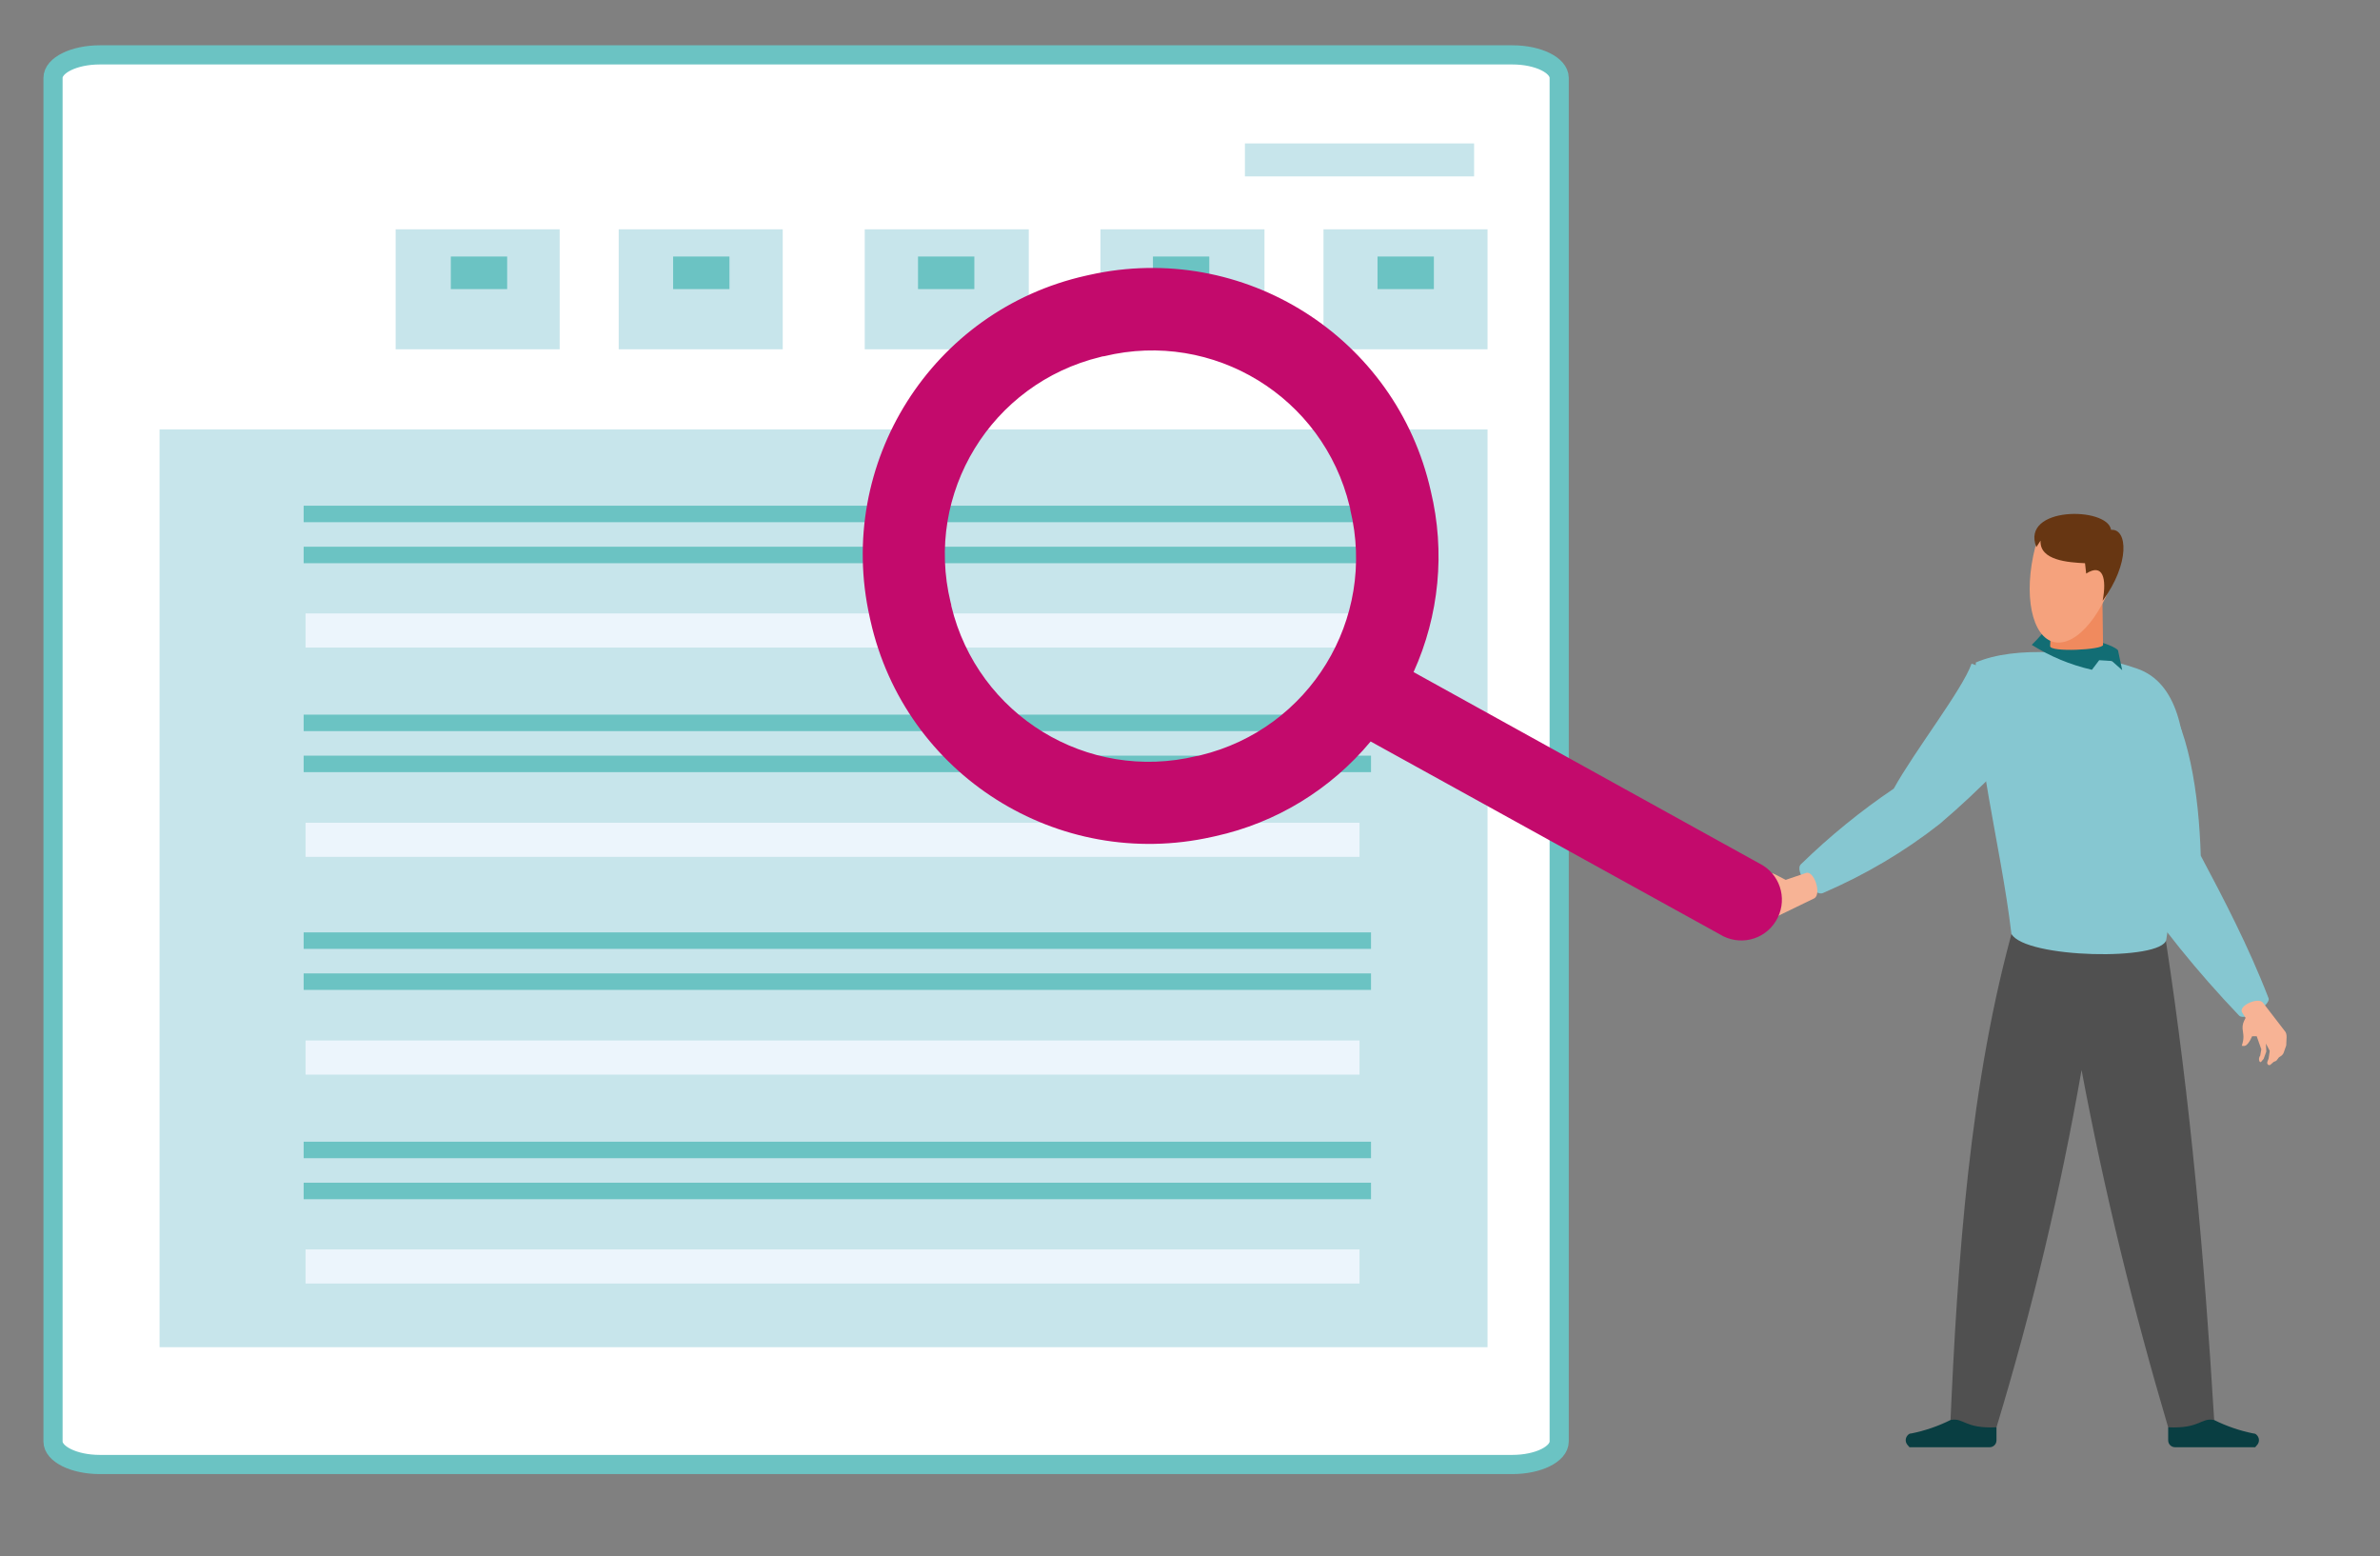 <?xml version="1.0" encoding="utf-8"?>
<!-- Generator: Adobe Illustrator 26.3.1, SVG Export Plug-In . SVG Version: 6.00 Build 0)  -->
<svg version="1.1" id="Ebene_1" xmlns="http://www.w3.org/2000/svg" xmlns:xlink="http://www.w3.org/1999/xlink" x="0px" y="0px"
	 viewBox="0 0 621 406" style="enable-background:new 0 0 621 406;" xml:space="preserve">
<rect x="0" y="0" width="621" height="406" fill="#808080" stroke="none"/>
<style type="text/css">
	.st0{fill:#FCFDFE;}
	.st1{fill:#FFFFFF;}
	.st2{fill:#ECF5FC;}
	.st3{fill:none;stroke:#6BC3C3;stroke-width:5;stroke-miterlimit:10;}
	.st4{fill:#C30A6C;}
	.st5{fill:#C7E5EB;}
	.st6{fill:#6BC3C3;}
	.st7{fill:#86C7D1;}
	.st8{fill:#505050;}
	.st9{fill:#126D74;}
	.st10{fill:#F08A5E;}
	.st11{fill:#F5A27D;}
	.st12{fill:#F7B395;}
	.st13{fill:#093E42;}
	.st14{fill:#673612;}
</style>
<path id="Pfad_2011" class="st0" d="M66.6,166.7v3.3h-2.9v1.9h2.9v3.3h1.8v-3.3h2.9V170h-2.9v-3.3H66.6z"/>
<path id="Pfad_2013" class="st0" d="M121.4,94.2h-4.5v-3h4.5V86h2.8v5.2h4.5v3h-4.5v5.2h-2.8V94.2z"/>
<g id="Gruppe_877" transform="translate(-6074.668 -833.285)">
	<path id="Pfad_11613" class="st1" d="M6469.3,1215.3h-368.6c-6.7,0-12.2-2.7-12.2-6V853.6c0-3.3,5.5-6,12.2-6h368.6
		c6.7,0,12.2,2.7,12.2,6v355.7C6481.5,1212.6,6476,1215.3,6469.3,1215.3"/>
	<rect id="Rechteck_2782" x="6289.7" y="1057.4" class="st2" width="116.3" height="8.9"/>
	<path id="Pfad_11614" class="st3" d="M6469.3,1215.3h-368.6c-6.7,0-12.2-2.7-12.2-6V853.6c0-3.3,5.5-6,12.2-6h368.6
		c6.7,0,12.2,2.7,12.2,6v355.7C6481.5,1212.6,6476,1215.3,6469.3,1215.3z"/>
	<path id="Pfad_11615" class="st4" d="M6439,1057.1c-4,4.6-8.5,8.8-12.9,13.1c-3.5-3-6.8-6.3-9.9-9.9c1.1-1.4,2.4-2.8,3.8-4
		c2.4,1.7,4,4.1,6.3,5.9c3-2.8,5.9-5.7,8.7-8.7C6436.8,1054.3,6437.7,1055.9,6439,1057.1"/>
	<rect id="Rechteck_2783" x="6116.3" y="945.3" class="st5" width="346.5" height="239.4"/>
	<rect id="Rechteck_2784" x="6399.5" y="870.7" class="st5" width="59.8" height="8.6"/>
	<rect id="Rechteck_2785" x="6300.3" y="893.1" class="st5" width="42.8" height="31.3"/>
	<rect id="Rechteck_2786" x="6420" y="893.1" class="st5" width="42.8" height="31.3"/>
	<rect id="Rechteck_2807" x="6236.1" y="893.1" class="st5" width="42.8" height="31.3"/>
	<rect id="Rechteck_2787" x="6154.4" y="993.3" class="st2" width="275" height="8.9"/>
	<rect id="Rechteck_2800" x="6154.4" y="1104.7" class="st2" width="275" height="8.9"/>
	<rect id="Rechteck_2788" x="6314.2" y="900.2" class="st6" width="14.7" height="8.5"/>
	<rect id="Rechteck_2789" x="6361.8" y="893.1" class="st5" width="42.8" height="31.3"/>
	<rect id="Rechteck_2808" x="6177.9" y="893.1" class="st5" width="42.8" height="31.3"/>
	<rect id="Rechteck_2790" x="6375.5" y="900.2" class="st6" width="14.7" height="8.5"/>
	<rect id="Rechteck_2805" x="6192.3" y="900.2" class="st6" width="14.7" height="8.5"/>
	<rect id="Rechteck_2791" x="6434.1" y="900.2" class="st6" width="14.7" height="8.5"/>
	<rect id="Rechteck_2806" x="6250.3" y="900.2" class="st6" width="14.7" height="8.5"/>
	<rect id="Rechteck_2792" x="6153.9" y="965.2" class="st6" width="278.5" height="4.3"/>
	<rect id="Rechteck_2802" x="6153.9" y="1076.5" class="st6" width="278.5" height="4.3"/>
	<rect id="Rechteck_2793" x="6153.9" y="975.9" class="st6" width="278.5" height="4.3"/>
	<rect id="Rechteck_2801" x="6153.9" y="1087.2" class="st6" width="278.5" height="4.3"/>
	<rect id="Rechteck_2794" x="6154.4" y="1047.9" class="st2" width="275" height="8.9"/>
	<rect id="Rechteck_2797" x="6154.4" y="1159.2" class="st2" width="275" height="8.9"/>
	<rect id="Rechteck_2795" x="6153.9" y="1019.7" class="st6" width="278.5" height="4.3"/>
	<rect id="Rechteck_2799" x="6153.9" y="1131.1" class="st6" width="278.5" height="4.3"/>
	<rect id="Rechteck_2796" x="6153.9" y="1030.4" class="st6" width="278.5" height="4.3"/>
	<rect id="Rechteck_2798" x="6153.9" y="1141.8" class="st6" width="278.5" height="4.3"/>
	<path id="Pfad_357" class="st7" d="M6637.9,1012.1c8,10.2,10.5,28.5,11,44.4c5.9,11.1,12.5,23.7,17.7,37.2c0.6,1.7-6.1,6.1-7.7,4.5
		c-10.8-11.3-20.7-23.5-29.4-36.5C6634.8,1044.2,6632.6,1029.7,6637.9,1012.1L6637.9,1012.1z"/>
	<path id="Pfad_358" class="st8" d="M6652.4,1203.7c-2.6-42.8-6.2-83.1-12.6-125l-39.5-4.6c-11.7,41.2-14.9,88-16.8,132.1
		c4,0,9.5,1.3,12.1-0.6c9.3-30.6,16.7-61.7,22.2-93.2c5.9,31.4,13.5,62.5,22.6,93.2C6644,1209.4,6651.3,1207.5,6652.4,1203.7z"/>
	<path id="Pfad_359" class="st7" d="M6639.9,1078.4c2.3-16.5,13.5-63.4-7.6-70.7c-13.8-4.8-32-6-42.1-1.6
		c-0.5,23.5,6.4,46.5,9.3,70.8C6603.1,1083.3,6638.9,1084,6639.9,1078.4z"/>
	<path id="Pfad_360" class="st7" d="M6589.1,1006.4c-2.4,6.8-14.9,22.8-20.3,32.6c-8.6,5.8-16.7,12.4-24.2,19.7
		c-2,1.8,3.4,8.7,5.8,7.5c10.9-4.7,21.1-10.7,30.4-18c10.7-9.1,20.4-19.1,29.1-30.1C6602.5,1015.7,6596.5,1008.7,6589.1,1006.4
		L6589.1,1006.4z"/>
	<path id="Pfad_361" class="st9" d="M6604.8,1001.5c0.8-0.8,1.8-1.8,3-3.2c2.6-0.5,17.3,2.2,19.5,4.6l1.1,5.2l-2.7-2.4l-3.3-0.2
		l-1.9,2.5C6614.8,1006.7,6609.6,1004.5,6604.8,1001.5z"/>
	<path id="Pfad_362" class="st10" d="M6623.4,1001.5c0.1,1.3-14,2-13.8,0.3l0.4-9.8l13.1-12.7L6623.4,1001.5z"/>
	<path id="Pfad_364" class="st11" d="M6606.2,974.3c-0.4,1.3-0.7,2.5-1,3.9c-2.6,12.5,0.4,22.7,6.6,22.7s13.3-10.1,15.9-22.7
		c0.3-1.3,0.5-2.6,0.6-3.9H6606.2z"/>
	<path id="Pfad_366" class="st12" d="M6659.7,1097.4l0.9,1.4l-0.4,0.8c-0.4,0.8-0.5,1.8-0.3,2.7l0.1,0.8c0.1,0.8,0,1.6-0.2,2.3
		l-0.2,0.7l0.2,0c0.4,0.1,0.9,0,1.2-0.4l0.2-0.2c0.3-0.4,0.6-0.8,0.8-1.3l0.3-0.6l1.2,0l1.2,3.4l-0.3,1.7l-0.1,0.1
		c-0.2,0.4-0.3,0.8-0.1,1.3c0.1,0.2,0.3,0.3,0.4,0.2c0.1,0,0.1-0.1,0.1-0.1l0.6-0.7l0.7-1.9l-0.1-2.1l1,1.9l-0.3,2l-0.3,0.8
		c-0.1,0.2-0.1,0.4,0,0.6c0.1,0.2,0.3,0.4,0.6,0.3c0.1,0,0.1,0,0.2-0.1l0.8-0.7l0.7-0.3l0.7-0.9l0.6-0.4c0.3-0.2,0.6-0.6,0.7-1
		l0.6-1.7l0.1-2.2c0-0.6-0.1-1.2-0.5-1.6l-5.7-7.4C6663.8,1093.3,6658.6,1095.7,6659.7,1097.4L6659.7,1097.4z"/>
	<path id="Pfad_367" class="st13" d="M6595.6,1205.6v3.4c0,1-0.8,1.8-1.8,1.8h-20.9c-0.2-0.2-0.4-0.5-0.6-0.7
		c-0.6-0.8-0.5-1.9,0.3-2.6c0.2-0.2,0.5-0.3,0.8-0.3c3.5-0.7,7-1.9,10.2-3.5C6587.1,1203,6587.2,1206,6595.6,1205.6L6595.6,1205.6z"
		/>
	<path id="Pfad_368" class="st13" d="M6640.4,1205.6v3.4c0,1,0.8,1.8,1.8,1.8h20.9c0.2-0.2,0.4-0.5,0.6-0.7c0.6-0.8,0.5-1.9-0.3-2.6
		c-0.2-0.2-0.5-0.3-0.8-0.3c-3.5-0.7-7-1.9-10.2-3.5C6648.9,1203,6648.8,1206,6640.4,1205.6L6640.4,1205.6z"/>
	<path id="Pfad_369" class="st14" d="M6625.5,971.5c-0.9-6.1-23.7-6.2-19.5,4.5l1.1-1.7c-0.3,5.2,7.3,5.7,11.6,5.9
		c0.1,0.9,0.2,1.8,0.3,2.7c4.4-2.8,5.4,1.3,4.3,7.1C6630.5,980.2,6629.8,971.1,6625.5,971.5L6625.5,971.5z"/>
	<path id="Pfad_386" class="st12" d="M6545.9,1061l-5.3,1.8l-2.7-1.4c-1.2-0.6-2.6-0.8-3.9-0.3l-6.6,2.2c-0.2,0.1-0.4,0.3-0.4,0.5
		c0,0.2,0,0.5,0.2,0.6c0.3,0.2,0.6,0.4,1,0.4l-1.2,0.6c-0.7,0.3-0.6,1.5-0.1,2.1l4.4,5.5c0.9,1.2,2.5,1.5,3.8,0.9l13-6.3
		C6550,1066.4,6548,1060.3,6545.9,1061z"/>
	<path id="Pfad_385" class="st4" d="M6322.7,990.4c-6.9-28.5,10.6-57.1,39.1-64c0.3-0.1,0.7-0.2,1-0.2c28.5-6.9,57.1,10.6,64,39.1
		c0.1,0.3,0.2,0.7,0.2,1c6.9,28.5-10.6,57.1-39.1,64c-0.3,0.1-0.7,0.2-1,0.2c-28.5,6.9-57.1-10.6-64-39.1
		C6322.9,991.1,6322.8,990.7,6322.7,990.4z M6523.4,1077c5,3.1,11.5,1.6,14.6-3.4c3.1-5,1.6-11.5-3.4-14.6l-91.1-50.4
		c6.7-14.8,8.3-31.4,4.5-47.2c-9-40.2-48.9-65.4-89.1-56.4c-0.3,0.1-0.6,0.1-0.9,0.2c-40.2,9-65.4,48.9-56.4,89.1
		c0.1,0.3,0.1,0.6,0.2,0.9c9,40.2,48.9,65.4,89.1,56.4c0.3-0.1,0.6-0.1,0.9-0.2c15.9-3.5,30.1-12.2,40.5-24.7L6523.4,1077z"/>
</g>
</svg>

